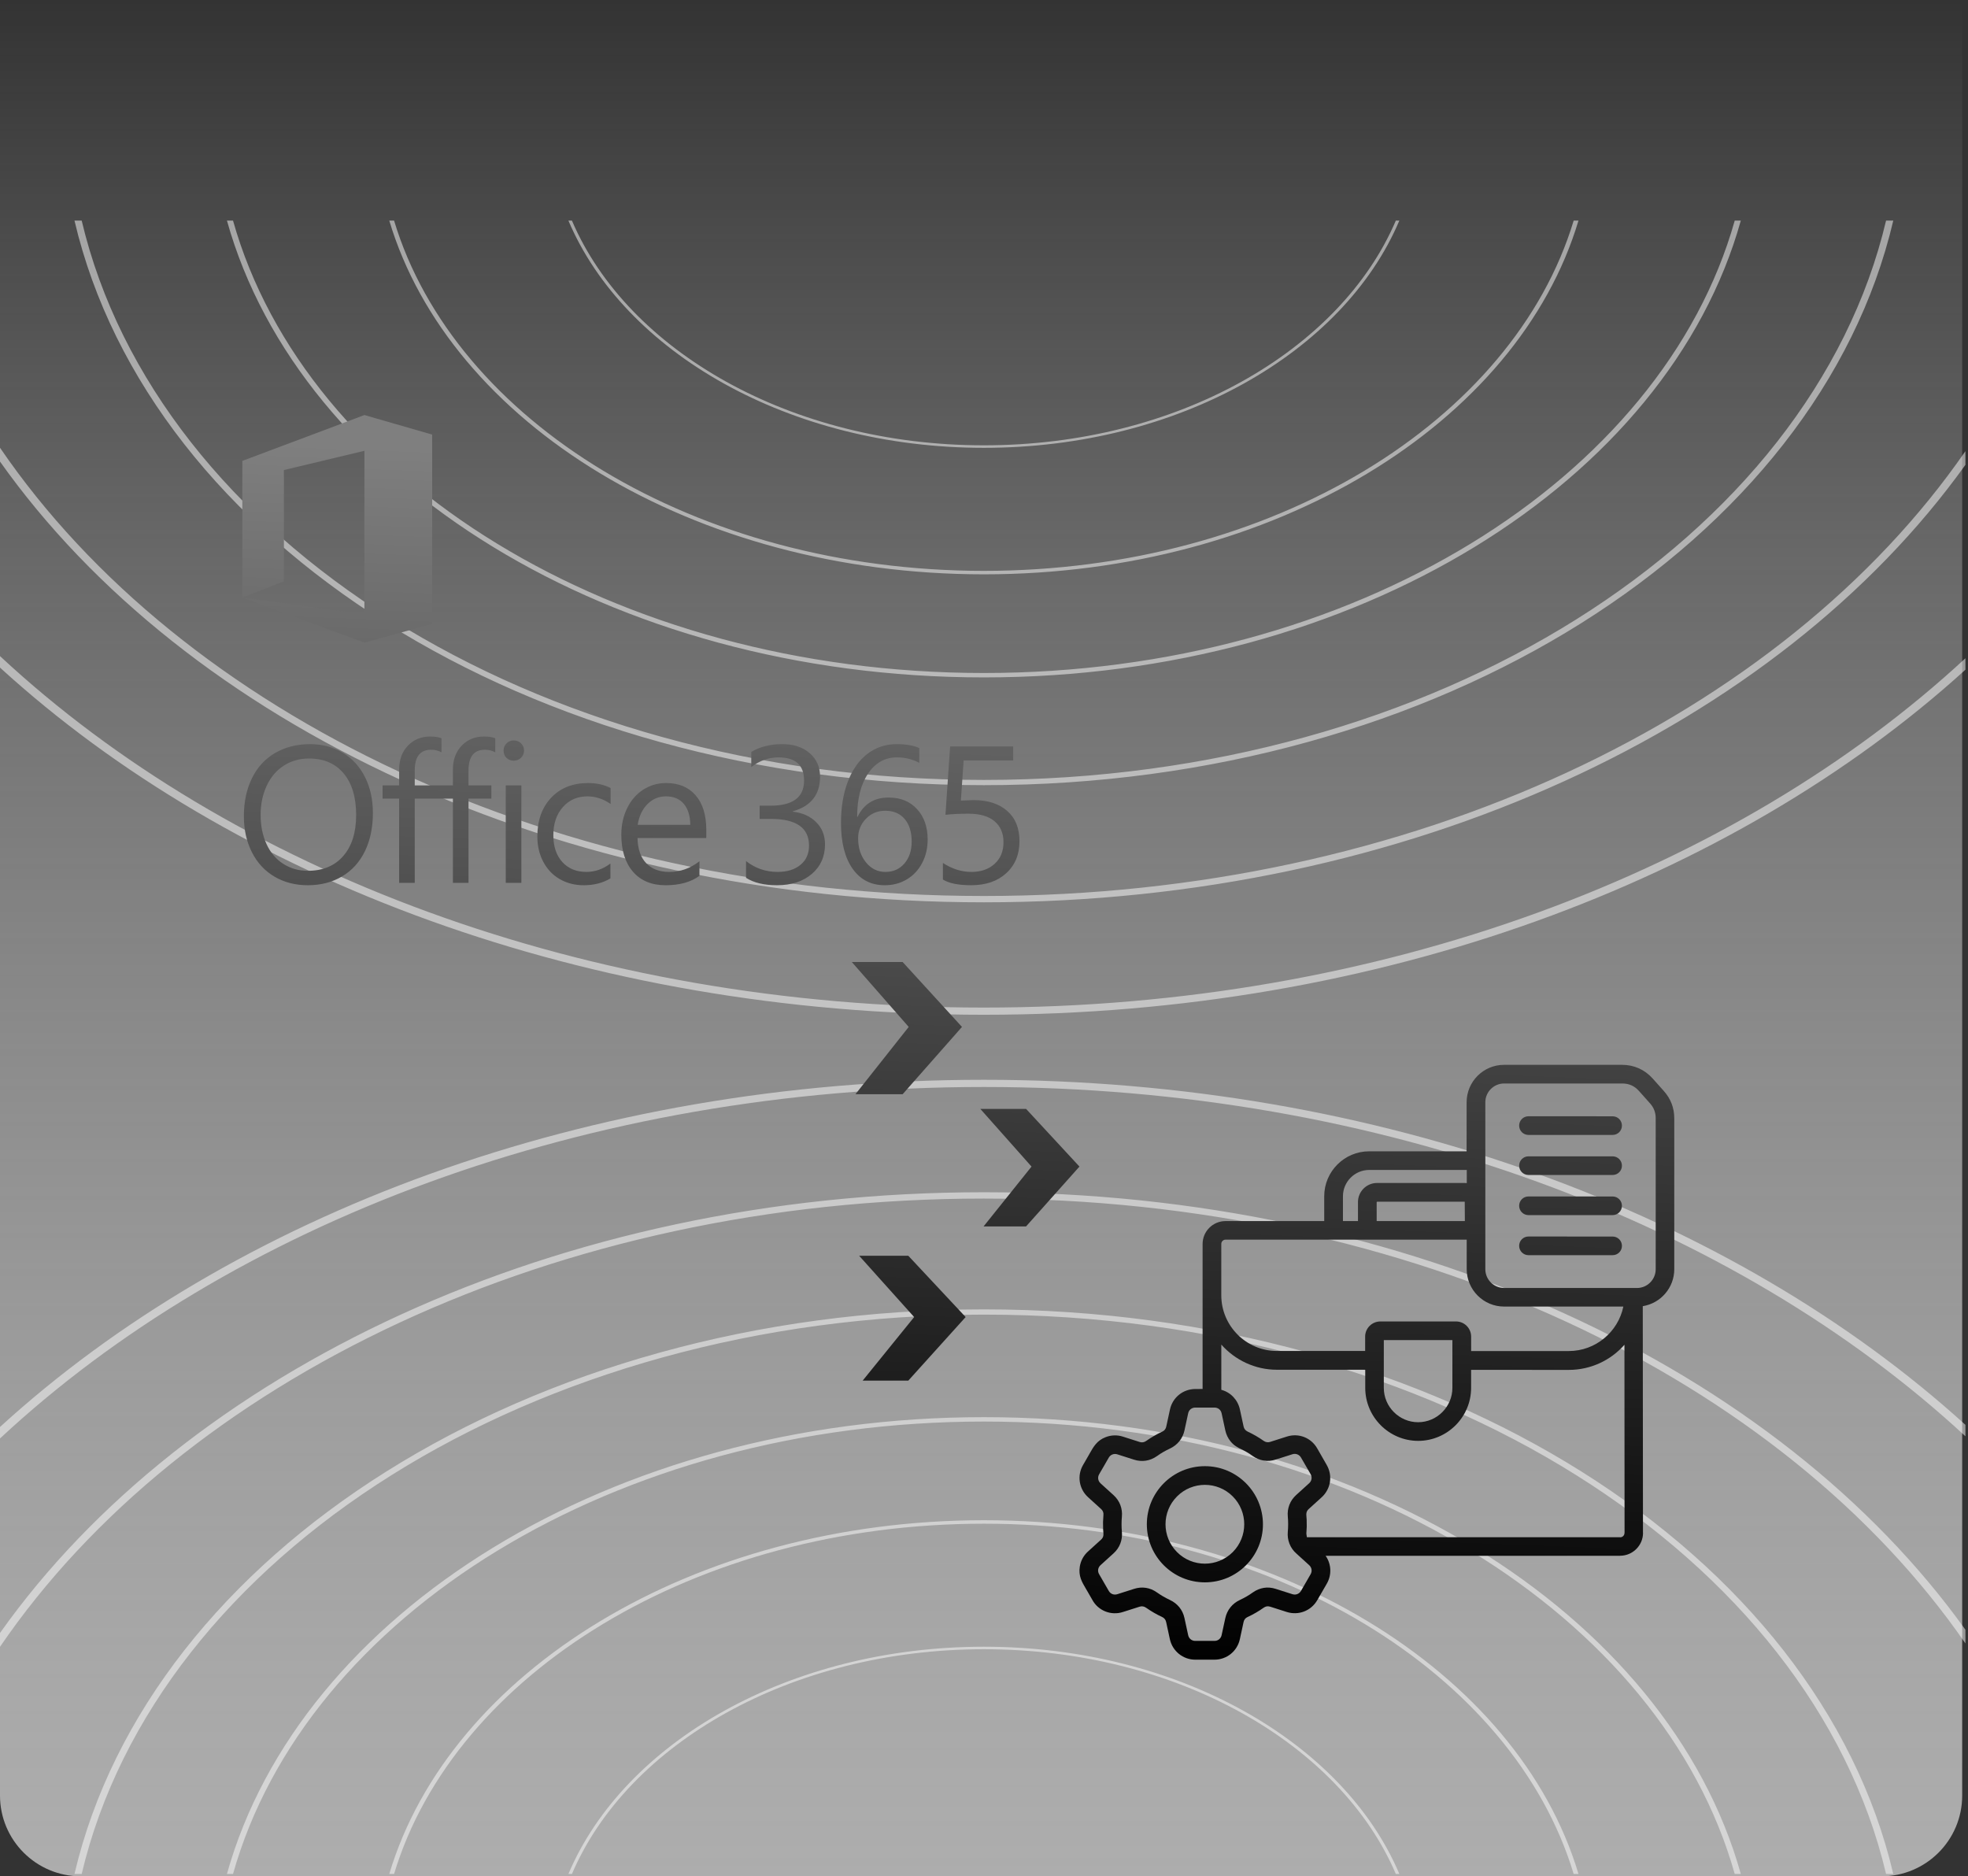 <svg xmlns="http://www.w3.org/2000/svg" width="536" height="511" viewBox="0 0 536 511" fill="none"><rect x="0" y="0" width="536" height="511" fill="#333333" stroke="none"/><path d="M0 0H534.417V489C534.417 501.15 524.568 511 512.417 511H22C9.85 511 0 501.15 0 489V0Z" fill="url(#paint0_linear_478_4669)"></path><path opacity="0.5" fill-rule="evenodd" clip-rule="evenodd" d="M0 391.755C62.625 333.435 159.385 296.033 267.967 296.033C376.181 296.033 472.652 333.182 535.296 391.162V388.042C472.122 330.702 375.834 294.074 267.967 294.074C159.736 294.074 63.162 330.949 0 388.623V391.755ZM0 444.737C50.565 373.377 151.589 324.699 267.967 324.699C383.857 324.699 484.522 372.97 535.296 443.842V447.571C485.609 375.652 384.552 326.422 267.967 326.422C150.881 326.422 49.456 376.076 0 448.5V444.737ZM515.649 510.362C495.171 423.023 392.072 356.6 267.967 356.6C143.862 356.6 40.762 423.023 20.285 510.362H22.248C42.703 423.816 144.933 358.028 267.967 358.028C391.001 358.028 493.23 423.816 513.686 510.362H515.649ZM474.124 510.362C454.286 439.331 369.523 385.949 267.967 385.949C166.411 385.949 81.648 439.331 61.809 510.362H63.464C83.276 439.999 167.309 387.151 267.967 387.151C368.625 387.151 452.657 439.999 472.469 510.362H474.124ZM429.912 510.362C413.433 455.24 347.184 414.021 267.967 414.021C188.749 414.021 122.501 455.24 106.022 510.362H107.329C123.785 455.768 189.457 414.968 267.967 414.968C346.476 414.968 412.148 455.768 428.604 510.362H429.912ZM381.124 510.362C365.924 474.48 321.009 448.474 267.967 448.474C214.924 448.474 170.01 474.48 154.809 510.362H155.768C170.936 474.863 215.434 449.156 267.967 449.156C320.5 449.156 364.998 474.863 380.166 510.362H381.124Z" fill="white"></path><path opacity="0.5" fill-rule="evenodd" clip-rule="evenodd" d="M0 178.683C62.625 237.002 159.385 274.405 267.967 274.405C376.181 274.405 472.652 237.256 535.296 179.275V182.395C472.122 239.736 375.834 276.363 267.967 276.363C159.736 276.363 63.162 239.488 0 181.815V178.683ZM0 125.7C50.565 197.06 151.589 245.739 267.967 245.739C383.857 245.739 484.522 197.467 535.296 126.596V122.867C485.609 194.786 384.552 244.016 267.967 244.016C150.881 244.016 49.456 194.361 0 121.938V125.7ZM515.649 60.076C495.171 147.414 392.072 213.838 267.967 213.838C143.862 213.838 40.762 147.414 20.285 60.076H22.248C42.703 146.621 144.933 212.409 267.967 212.409C391.001 212.409 493.23 146.621 513.686 60.076H515.649ZM474.124 60.076C454.286 131.107 369.523 184.489 267.967 184.489C166.411 184.489 81.648 131.107 61.809 60.076H63.464C83.276 130.438 167.309 183.287 267.967 183.287C368.625 183.287 452.657 130.438 472.469 60.076H474.124ZM429.912 60.076C413.433 115.197 347.184 156.416 267.967 156.416C188.749 156.416 122.501 115.197 106.022 60.076H107.329C123.785 114.67 189.457 155.469 267.967 155.469C346.476 155.469 412.148 114.67 428.604 60.076H429.912ZM381.124 60.076C365.924 95.957 321.009 121.963 267.967 121.963C214.924 121.963 170.01 95.957 154.809 60.076H155.768C170.936 95.575 215.434 121.281 267.967 121.281C320.5 121.281 364.998 95.575 380.166 60.076H381.124Z" fill="white"></path><path fill-rule="evenodd" clip-rule="evenodd" d="M117.707 169.857L117.702 169.854V118.359L99.251 113.035L66.083 125.489L66 125.505L66.004 162.74L77.323 158.31V128.015L99.251 122.773L99.249 167.314L66.023 162.74L99.249 175.009V175.023L117.702 169.916V169.857H117.707ZM101.56 221.394C101.56 225.351 100.84 228.82 99.398 231.798C97.953 234.776 95.881 237.071 93.177 238.677C90.474 240.282 87.361 241.089 83.837 241.089C80.432 241.089 77.406 240.307 74.754 238.744C72.1 237.181 70.051 234.962 68.6 232.083C67.149 229.208 66.422 225.949 66.422 222.303C66.422 218.379 67.157 214.926 68.626 211.936C70.091 208.95 72.202 206.656 74.948 205.058C77.694 203.459 80.874 202.66 84.483 202.66C87.783 202.66 90.743 203.447 93.361 205.018C95.976 206.589 97.998 208.802 99.423 211.651C100.848 214.5 101.56 217.749 101.56 221.394ZM97 221.965C97 217.126 95.868 213.352 93.606 210.64C91.34 207.93 88.188 206.573 84.148 206.573C81.608 206.573 79.33 207.217 77.319 208.503C75.307 209.79 73.747 211.616 72.64 213.985C71.536 216.355 70.982 218.995 70.982 221.913C70.982 224.884 71.514 227.534 72.578 229.857C73.64 232.181 75.154 233.977 77.123 235.248C79.095 236.516 81.331 237.154 83.836 237.154C87.947 237.154 91.17 235.805 93.502 233.11C95.835 230.413 97 226.697 97 221.965ZM120.243 204.888L120.243 204.888V201.055C119.48 200.742 118.455 200.586 117.159 200.586C114.706 200.586 112.683 201.415 111.093 203.075C109.505 204.731 108.71 206.907 108.71 209.605V213.906H104.201V217.506H108.71V240.44H112.96V217.507H119.179V217.506H123.352V240.44H127.604V217.507H133.823V213.907H127.604V209.814C127.604 206.064 129.09 204.188 132.061 204.188C133.115 204.188 134.056 204.42 134.886 204.888L134.885 201.055C134.124 200.742 133.099 200.586 131.802 200.586C129.349 200.586 127.327 201.415 125.737 203.075C124.147 204.731 123.352 206.907 123.352 209.605V213.906H118.844V213.907H112.96V209.814C112.96 206.064 114.445 204.188 117.416 204.188C118.472 204.188 119.412 204.419 120.243 204.888V204.889L120.243 204.888ZM142.722 204.396C142.722 205.191 142.447 205.852 141.893 206.376C141.34 206.905 140.685 207.166 139.924 207.166C139.147 207.166 138.489 206.914 137.954 206.403C137.42 205.893 137.151 205.222 137.151 204.395C137.151 203.652 137.412 203.008 137.94 202.465C138.47 201.918 139.128 201.649 139.923 201.649C140.715 201.649 141.382 201.913 141.918 202.452C142.455 202.986 142.722 203.633 142.722 204.396ZM141.997 240.438H137.746V213.903H141.997V240.438ZM166.252 239.223C164.196 240.466 161.768 241.088 158.969 241.088C156.552 241.088 154.379 240.53 152.452 239.418C150.524 238.302 149.028 236.726 147.956 234.686C146.884 232.649 146.351 230.361 146.351 227.821C146.351 223.435 147.606 219.91 150.119 217.246C152.633 214.588 155.982 213.256 160.161 213.256C162.478 213.256 164.524 213.705 166.304 214.604V218.956C164.317 217.575 162.209 216.885 159.981 216.885C157.234 216.885 155.001 217.867 153.283 219.826C151.563 221.788 150.703 224.319 150.703 227.432C150.703 230.527 151.52 232.967 153.153 234.766C154.784 236.562 156.974 237.458 159.721 237.458C162.036 237.458 164.213 236.7 166.252 235.177L166.252 239.223ZM192.363 228.236H173.628C173.7 231.226 174.488 233.509 176 235.09C177.511 236.668 179.604 237.46 182.281 237.46C185.288 237.46 188.026 236.493 190.499 234.559V238.525C188.184 240.235 185.108 241.088 181.273 241.088C177.487 241.088 174.536 239.866 172.408 237.421C170.285 234.978 169.221 231.595 169.221 227.276C169.221 224.651 169.754 222.254 170.817 220.086C171.877 217.919 173.345 216.24 175.208 215.047C177.075 213.856 179.148 213.256 181.426 213.256C184.863 213.256 187.545 214.375 189.473 216.615C191.4 218.85 192.363 221.981 192.363 226.007V228.236ZM188.011 224.633C187.976 222.181 187.384 220.276 186.234 218.918C185.086 217.562 183.467 216.884 181.377 216.884C179.407 216.884 177.721 217.593 176.324 219.008C174.923 220.424 174.044 222.3 173.682 224.632L188.011 224.633ZM224.698 229.919C224.698 233.271 223.497 235.97 221.096 238.018C218.695 240.065 215.54 241.087 211.638 241.087C208.096 241.087 205.279 240.413 203.188 239.067V234.506C205.696 236.473 208.562 237.459 211.79 237.459C214.4 237.459 216.478 236.813 218.024 235.528C219.572 234.243 220.345 232.501 220.345 230.306C220.345 225.454 216.887 223.026 209.98 223.026H206.896V219.423H209.823C215.938 219.423 218.997 217.142 218.997 212.581C218.997 208.366 216.665 206.26 211.999 206.26C209.375 206.26 206.912 207.141 204.616 208.903V204.783C206.982 203.367 209.796 202.658 213.063 202.658C216.139 202.658 218.621 203.472 220.513 205.108C222.404 206.741 223.348 208.88 223.348 211.52C223.348 216.41 220.878 219.553 215.938 220.954V221.056C218.562 221.351 220.683 222.299 222.289 223.907C223.895 225.514 224.698 227.518 224.698 229.919ZM252.656 228.651C252.656 231.001 252.152 233.133 251.141 235.05C250.131 236.966 248.738 238.454 246.954 239.507C245.175 240.562 243.181 241.088 240.969 241.088C237.256 241.088 234.342 239.594 232.222 236.606C230.106 233.619 229.05 229.444 229.05 224.088C229.05 219.84 229.677 216.085 230.93 212.831C232.182 209.574 233.956 207.066 236.252 205.305C238.551 203.54 241.202 202.661 244.208 202.661C246.765 202.661 248.82 203.014 250.377 203.723V207.741C248.459 206.756 246.436 206.264 244.312 206.264C241.029 206.264 238.401 207.737 236.422 210.683C234.443 213.628 233.454 217.554 233.454 222.46H233.558C235.268 218.951 238.094 217.198 242.031 217.198C245.244 217.198 247.821 218.247 249.755 220.348C251.691 222.444 252.656 225.211 252.656 228.651ZM248.304 229.194C248.304 226.601 247.667 224.555 246.4 223.051C245.13 221.55 243.354 220.801 241.074 220.801C239.002 220.801 237.257 221.529 235.839 222.99C234.422 224.446 233.716 226.216 233.716 228.287C233.716 230.897 234.419 233.079 235.827 234.828C237.235 236.584 239.011 237.459 241.154 237.459C243.277 237.459 245.002 236.697 246.323 235.166C247.643 233.637 248.304 231.646 248.304 229.194ZM277.664 229.09C277.664 232.702 276.469 235.601 274.076 237.799C271.684 239.99 268.49 241.085 264.499 241.085C261.043 241.085 258.479 240.57 256.805 239.533V235.023C259.325 236.65 261.908 237.461 264.551 237.461C267.176 237.461 269.292 236.725 270.898 235.256C272.508 233.787 273.31 231.819 273.31 229.352C273.31 226.931 272.496 225.036 270.875 223.662C269.25 222.29 266.893 221.603 263.801 221.603C261.329 221.603 259.231 221.705 257.503 221.911L258.772 203.281H275.953V207.115H262.452L261.701 218.025L265.122 217.893C268.992 217.893 272.05 218.872 274.295 220.824C276.54 222.775 277.664 225.533 277.664 229.09ZM232 262H245.846L262 279.673L245.846 298H232.989L247.495 279.673L232 262ZM267 302H279.462L294 317.709L279.462 334H267.89L280.945 317.709L267 302ZM247.385 342H234L248.978 358.691L234.956 376H247.385L263 358.691L247.385 342ZM327.536 338.795V378.245L327.534 378.278L325.572 378.284C322.21 378.284 319.357 380.596 318.647 383.87L317.641 388.513C317.505 389.178 317.137 389.63 316.531 389.908C315.001 390.605 313.523 391.477 312.168 392.433C311.626 392.814 311.019 392.917 310.393 392.711L305.856 391.264C304.269 390.741 302.617 390.832 301.158 391.387C298.771 392.306 297.838 393.964 296.749 395.899C296.599 396.166 296.446 396.438 296.286 396.715L294.982 398.975C293.291 401.862 293.865 405.497 296.337 407.745L299.867 410.948C300.384 411.4 300.597 411.942 300.526 412.62C300.409 414.035 300.39 415.042 300.442 416.398C300.452 416.637 300.471 416.861 300.49 417.072C300.568 417.96 300.628 418.635 299.867 419.323L296.337 422.527C295.098 423.637 294.337 425.097 294.091 426.666C293.693 429.208 294.657 430.834 295.796 432.756C295.951 433.016 296.108 433.282 296.266 433.557L297.486 435.681C299.08 438.652 302.578 440.066 305.83 439.02L310.367 437.573C310.993 437.367 311.6 437.47 312.142 437.851C313.517 438.807 314.995 439.678 316.505 440.376C317.111 440.66 317.473 441.112 317.615 441.771L318.622 446.414C319.338 449.688 322.21 452 325.546 452H330.761C334.123 452 336.976 449.688 337.685 446.414L338.692 441.771C338.828 441.106 339.196 440.654 339.802 440.376C341.332 439.679 342.81 438.807 344.165 437.851C344.442 437.657 344.72 437.535 345.017 437.483C345.314 437.444 345.623 437.464 345.94 437.567L350.477 439.013C353.678 440.021 357.085 438.697 358.757 435.81L361.364 431.303C362.751 428.9 362.616 425.962 361.048 423.715H441.254V423.695C444.693 423.695 447.494 420.88 447.494 417.451H447.475L447.423 355.727C452.315 354.939 456 350.697 456 345.666V304.562C456 301.727 455.045 299.241 453.147 297.117L450.121 293.726C447.946 291.304 445.061 290 441.809 290H409.618C404.023 290 399.448 294.572 399.448 300.177L399.441 313.551H372.885C366.16 313.551 360.662 319.047 360.662 325.783V332.55H333.776C330.337 332.55 327.536 335.347 327.536 338.795ZM396.552 359.886H375.958C373.68 359.886 371.815 361.727 371.808 363.994V367.927H347.775C339.443 367.927 332.628 361.107 332.628 352.77V338.776C332.628 338.13 333.151 337.607 333.796 337.607L399.468 337.614V345.654C399.468 351.253 404.037 355.831 409.639 355.831H442.133C440.694 362.792 434.518 367.946 427.283 367.946H400.676V364.013C400.676 361.733 398.83 359.886 396.552 359.886ZM400.669 373.073V373.041L400.668 373.073H400.669ZM400.669 377.981V373.073L427.302 373.08C433.246 373.08 438.693 370.471 442.429 366.241L442.461 417.49H442.442C442.442 418.168 441.9 418.672 441.274 418.672V418.653L355.938 418.659L355.796 417.665C355.912 416.25 355.932 415.243 355.88 413.887C355.87 413.648 355.85 413.424 355.832 413.213C355.753 412.325 355.694 411.65 356.454 410.961L359.984 407.758C362.45 405.498 363.011 401.875 361.34 398.969L358.745 394.442C357.074 391.536 353.686 390.212 350.485 391.239L345.948 392.686C345.322 392.892 344.715 392.789 344.173 392.408C342.818 391.452 341.321 390.58 339.81 389.883C339.204 389.586 338.842 389.147 338.7 388.488L337.694 383.845C337.119 381.217 335.17 379.182 332.634 378.504V366.183C336.358 370.393 341.798 373.041 347.781 373.041H371.834V377.981C371.834 385.918 378.32 392.408 386.252 392.408C394.183 392.408 400.669 385.918 400.669 377.981ZM376.893 364.969H395.571L395.57 377.988C395.57 383.122 391.362 387.332 386.232 387.332C381.101 387.332 376.893 383.122 376.893 377.988V364.969ZM369.854 327.378V332.545L365.762 332.551V325.783C365.762 321.85 368.982 318.628 372.912 318.628L399.489 318.622V322.206C399.439 322.203 399.389 322.199 399.339 322.196C399.18 322.185 399.019 322.173 398.863 322.173H375.055C372.184 322.173 369.854 324.505 369.854 327.378ZM398.934 327.307L398.966 332.545L374.946 332.545V327.378L375.049 327.275H398.863C398.882 327.275 398.914 327.288 398.934 327.307ZM439.21 309.089H416.287C414.893 309.089 413.744 307.959 413.751 306.545C413.751 305.137 414.88 304.007 416.287 304.007L439.21 304.013C440.617 304.013 441.747 305.143 441.747 306.551C441.747 307.959 440.617 309.089 439.21 309.089ZM439.21 341.837H416.287C414.893 341.837 413.744 340.688 413.751 339.293C413.751 337.885 414.88 336.755 416.287 336.755L439.21 336.761C440.617 336.761 441.747 337.891 441.747 339.299C441.747 340.707 440.617 341.837 439.21 341.837ZM439.21 330.93H416.287C414.893 330.93 413.744 329.78 413.751 328.385C413.751 326.978 414.88 325.847 416.287 325.847L439.21 325.854C440.617 325.854 441.747 326.984 441.747 328.392C441.747 329.8 440.617 330.93 439.21 330.93ZM439.21 319.997H416.287C414.893 319.997 413.744 318.867 413.751 317.459C413.751 316.051 414.88 314.921 416.287 314.921H439.21C440.617 314.921 441.747 316.051 441.747 317.459C441.747 318.867 440.617 319.997 439.21 319.997ZM409.64 295.083H441.831C443.676 295.083 445.155 295.743 446.368 297.099L449.395 300.489C450.44 301.658 450.943 302.982 450.943 304.564V345.674C450.943 348.477 448.646 350.776 445.845 350.776H409.64C406.84 350.776 404.542 348.477 404.542 345.674V300.185C404.542 297.382 406.84 295.083 409.64 295.083ZM312.351 415.121C312.351 406.383 319.43 399.299 328.162 399.299C336.894 399.299 343.954 406.383 343.974 415.121C343.974 423.858 336.894 430.942 328.162 430.942C319.431 430.942 312.351 423.858 312.351 415.121ZM320.579 407.533C324.774 403.342 331.557 403.342 335.745 407.533C339.921 411.724 339.921 418.511 335.745 422.709C331.55 426.9 324.768 426.9 320.579 422.709C316.391 418.511 316.391 411.724 320.579 407.533ZM338.105 394.7C338.541 394.916 339.003 395.146 339.501 395.437C340.095 395.767 340.669 396.154 341.218 396.548C343.083 397.872 345.271 398.202 347.445 397.504L351.982 396.058C352.918 395.76 353.86 396.129 354.344 396.962L356.952 401.469C357.423 402.322 357.281 403.297 356.552 403.956L353.021 407.159C351.35 408.67 350.537 410.775 350.743 413.022C350.866 414.275 350.866 415.89 350.743 417.162C350.53 419.441 351.402 421.656 353.105 423.116L356.552 426.248C357.281 426.906 357.436 427.901 356.952 428.734L354.344 433.261C353.854 434.094 352.918 434.462 351.995 434.165L347.458 432.719C346.4 432.37 345.232 432.267 344.225 432.441C343.186 432.615 342.16 433.016 341.237 433.674C340.108 434.495 338.927 435.153 337.675 435.747C335.622 436.71 334.209 438.466 333.725 440.675L332.718 445.318C332.505 446.261 331.744 446.887 330.769 446.887H325.555C324.58 446.887 323.812 446.274 323.606 445.318L322.599 440.675C322.128 438.46 320.702 436.703 318.65 435.747C317.385 435.153 316.217 434.475 315.087 433.674C313.222 432.351 311.034 432.021 308.86 432.719L304.323 434.165C303.4 434.462 302.457 434.114 301.973 433.261L299.366 428.741C298.863 427.908 299.018 426.913 299.747 426.254L303.277 423.051C304.949 421.54 305.762 419.435 305.555 417.188C305.433 415.935 305.433 414.301 305.555 413.048C305.762 410.807 304.949 408.695 303.277 407.184L299.747 403.981C299.037 403.323 298.882 402.328 299.366 401.495L300.67 399.248L301.973 396.987C302.445 396.154 303.4 395.786 304.323 396.083L308.86 397.53C311.034 398.227 313.229 397.879 315.087 396.574C316.216 395.754 317.378 395.095 318.65 394.501C320.702 393.539 322.115 391.782 322.599 389.574L323.606 384.911C323.8 383.968 324.58 383.342 325.555 383.342H330.769C331.744 383.342 332.512 383.956 332.718 384.911L333.725 389.574C333.97 390.684 334.442 391.66 335.119 392.512C336.066 393.687 337.004 394.153 338.105 394.7Z" fill="url(#paint1_linear_478_4669)"></path><defs><linearGradient id="paint0_linear_478_4669" x1="267.209" y1="0" x2="267.209" y2="511" gradientUnits="userSpaceOnUse"><stop stop-color="white" stop-opacity="0"></stop><stop offset="1" stop-color="#ADADAD"></stop></linearGradient><linearGradient id="paint1_linear_478_4669" x1="260.457" y1="452" x2="272.693" y2="127.876" gradientUnits="userSpaceOnUse"><stop></stop><stop offset="1" stop-color="#7F7F7F"></stop></linearGradient></defs></svg>
